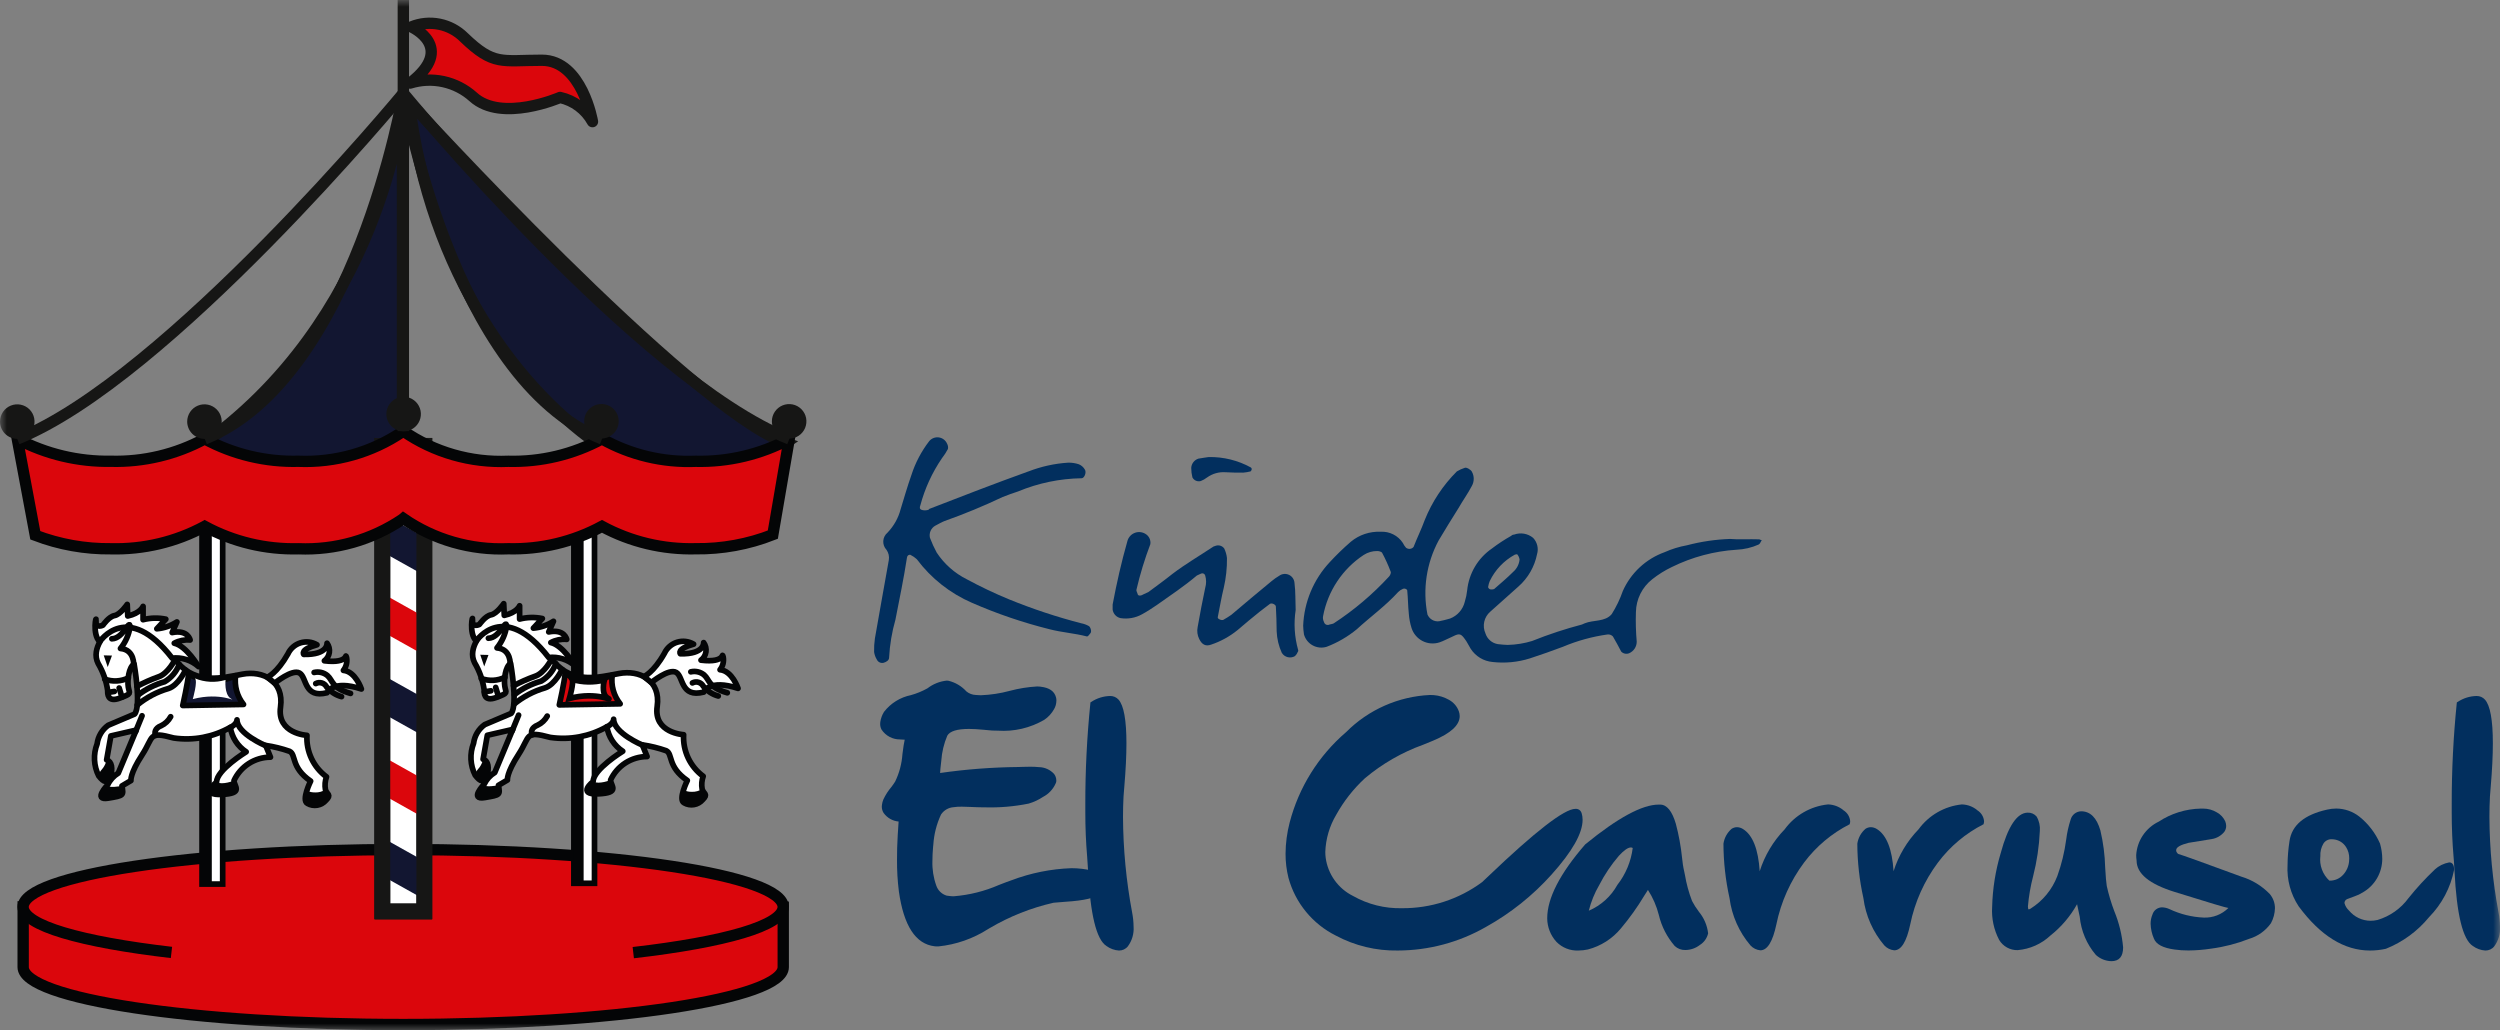 <svg width="182" height="75" viewBox="0 0 182 75" fill="none" xmlns="http://www.w3.org/2000/svg">
<rect x="0" y="0" width="182" height="75" fill="#808080" stroke="none"/>
<mask id="mask0_8_2292" style="mask-type:luminance" maskUnits="userSpaceOnUse" x="0" y="0" width="182" height="75">
<path d="M182 0H0V75H182V0Z" fill="white"/>
</mask>
<g mask="url(#mask0_8_2292)">
<path d="M29.3 7.758C29.3 7.758 27.748 23.362 14.39 32.6C14.39 32.6 27.032 35.721 29.298 32.36L29.3 7.758Z" fill="#121631"/>
<path d="M29.3 7.758C29.3 7.758 27.748 23.362 14.39 32.6C14.39 32.6 27.032 35.721 29.298 32.36L29.3 7.758Z" stroke="#161615" stroke-width="0.825"/>
<path d="M29.776 7.4C29.776 7.4 50.17 29.723 57.207 32.244C57.207 32.244 50.407 36.925 44.087 32.724C37.767 28.523 31.326 20 29.776 7.4Z" fill="#121631"/>
<path d="M29.776 7.4C29.776 7.4 50.17 29.723 57.207 32.244C57.207 32.244 50.407 36.925 44.087 32.724C37.767 28.523 31.326 20 29.776 7.4Z" stroke="#161615" stroke-width="0.825"/>
<path d="M1.686 66.019V70.407C1.686 72.716 14.072 74.585 29.353 74.585C44.634 74.585 57.02 72.716 57.02 70.407V66.046L1.686 66.019Z" fill="#DB060C"/>
<path d="M1.686 66.019V70.407C1.686 72.716 14.072 74.585 29.353 74.585C44.634 74.585 57.02 72.716 57.02 70.407V66.046L1.686 66.019Z" stroke="#040506" stroke-width="0.825"/>
<path d="M12.482 69.338C5.916 68.575 1.682 67.375 1.682 66.026C1.682 63.718 14.069 61.848 29.349 61.848C44.629 61.848 57.016 63.718 57.016 66.026C57.016 67.383 52.735 68.589 46.102 69.352" fill="#DB060C"/>
<path d="M12.482 69.338C5.916 68.575 1.682 67.375 1.682 66.026C1.682 63.718 14.069 61.848 29.349 61.848C44.629 61.848 57.016 63.718 57.016 66.026C57.016 67.383 52.735 68.589 46.102 69.352" stroke="#040506" stroke-width="0.825"/>
<path d="M30.626 32.72H28.101V66.086H30.626V32.72Z" fill="white"/>
<path d="M30.626 32.72H28.101V66.086H30.626V32.72Z" stroke="#161615" stroke-width="1.671"/>
<path d="M30.626 32.72H28.101V66.086H30.626V32.72Z" fill="white"/>
<path d="M30.626 32.72H28.101V66.086H30.626V32.72Z" stroke="#161615" stroke-width="1.671"/>
<path d="M28.1 43.351L30.619 44.76V47.543L28.1 46.133V43.351Z" fill="#DB060C"/>
<path d="M28.1 49.277L30.619 50.686V53.468L28.1 52.059V49.277Z" fill="#121631"/>
<path d="M28.1 55.2L30.619 56.61V59.4L28.1 57.986V55.2Z" fill="#DB060C"/>
<path d="M28.1 61.131L30.619 62.541V65.322L28.1 63.913V61.131Z" fill="#121631"/>
<path d="M28.1 37.541L30.619 38.95V41.732L28.1 40.324V37.541Z" fill="#121631"/>
<path d="M30.626 32.72H28.101V66.086H30.626V32.72Z" stroke="#161615" stroke-width="1.671"/>
<path d="M30.625 32.721H28.1V66.087H30.625V32.721Z" fill="white"/>
<path d="M30.625 32.721H28.1V66.087H30.625V32.721Z" stroke="#161615" stroke-width="0.619"/>
<path d="M30.625 32.721H28.1V66.087H30.625V32.721Z" fill="white"/>
<path d="M30.625 32.721H28.1V66.087H30.625V32.721Z" stroke="#161615" stroke-width="0.619"/>
<path d="M28.1 43.351L30.619 44.76V47.543L28.1 46.133V43.351Z" fill="#DB060C"/>
<path d="M28.1 49.277L30.619 50.686V53.468L28.1 52.059V49.277Z" fill="#121631"/>
<path d="M28.1 55.2L30.619 56.61V59.4L28.1 57.986V55.2Z" fill="#DB060C"/>
<path d="M28.1 61.131L30.619 62.541V65.322L28.1 63.913V61.131Z" fill="#121631"/>
<path d="M28.1 37.541L30.619 38.95V41.732L28.1 40.324V37.541Z" fill="#121631"/>
<path d="M30.625 32.721H28.1V66.087H30.625V32.721Z" stroke="#161615" stroke-width="0.619"/>
<path d="M43.28 36.975H41.778V64.304H43.28V36.975Z" fill="white"/>
<path d="M43.28 36.975H41.778V64.304H43.28V36.975Z" stroke="#040506" stroke-width="0.413"/>
<path d="M42.488 36.975H41.778V64.304H42.488V36.975Z" fill="#040506"/>
<path d="M16.211 36.975H14.709V64.361H16.211V36.975Z" fill="white"/>
<path d="M16.211 36.975H14.709V64.361H16.211V36.975Z" stroke="#040506" stroke-width="0.413"/>
<path d="M15.419 36.975H14.709V64.361H15.419V36.975Z" fill="#040506"/>
<path d="M56.262 38.922C54.474 39.624 52.567 39.973 50.646 39.949C48.268 40.01 45.916 39.448 43.823 38.318C41.73 39.448 39.378 40.01 37 39.949C34.282 40.066 31.6 39.294 29.361 37.749C29.341 37.766 29.323 37.781 29.303 37.797C27.072 39.307 24.415 40.062 21.723 39.95C19.346 40.012 16.994 39.45 14.902 38.32L14.892 38.326C12.801 39.452 10.452 40.012 8.078 39.951C6.197 39.973 4.328 39.64 2.57 38.969L1.257 31.955C3.358 33.062 5.705 33.621 8.079 33.581C10.453 33.642 12.802 33.082 14.893 31.957L14.903 31.951C16.995 33.081 19.347 33.642 21.724 33.581C24.414 33.692 27.07 32.938 29.3 31.43C29.321 31.414 29.339 31.398 29.358 31.382C31.598 32.928 34.281 33.7 37 33.582C39.378 33.644 41.73 33.082 43.823 31.952C45.903 33.116 48.265 33.68 50.646 33.582C53.017 33.639 55.362 33.084 57.455 31.969L56.262 38.922Z" fill="#DB060C"/>
<path d="M56.262 38.922C54.474 39.624 52.567 39.973 50.646 39.949C48.268 40.01 45.916 39.448 43.823 38.318C41.73 39.448 39.378 40.01 37 39.949C34.282 40.066 31.6 39.294 29.361 37.749C29.341 37.766 29.323 37.781 29.303 37.797C27.072 39.307 24.415 40.062 21.723 39.95C19.346 40.012 16.994 39.45 14.902 38.32L14.892 38.326C12.801 39.452 10.452 40.012 8.078 39.951C6.197 39.973 4.328 39.64 2.57 38.969L1.257 31.955C3.358 33.062 5.705 33.621 8.079 33.581C10.453 33.642 12.802 33.082 14.893 31.957L14.903 31.951C16.995 33.081 19.347 33.642 21.724 33.581C24.414 33.692 27.07 32.938 29.3 31.43C29.321 31.414 29.339 31.398 29.358 31.382C31.598 32.928 34.281 33.7 37 33.582C39.378 33.644 41.73 33.082 43.823 31.952C45.903 33.116 48.265 33.68 50.646 33.582C53.017 33.639 55.362 33.084 57.455 31.969L56.262 38.922Z" stroke="#040506" stroke-width="0.825"/>
<path d="M29.364 6.787C29.364 6.787 12.2 27.561 1.257 31.955" stroke="#161615" stroke-width="0.825"/>
<path d="M29.363 6.787C29.363 6.787 46.525 27.561 57.463 31.955" stroke="#161615" stroke-width="0.825"/>
<path d="M29.364 6.787C29.364 6.787 25.85 27.56 14.907 31.954" stroke="#161615" stroke-width="0.825"/>
<path d="M29.364 6.787C29.364 6.787 32.883 27.56 43.826 31.954" stroke="#161615" stroke-width="0.825"/>
<path d="M29.363 31.382V0" stroke="#161615" stroke-width="0.828"/>
<path d="M29.952 1.959C29.952 1.959 33.26 3.433 29.857 6.048C30.642 5.804 31.477 5.767 32.281 5.943C33.084 6.118 33.828 6.499 34.44 7.048C36.519 8.948 40.771 7.095 40.771 7.095C41.267 7.204 41.734 7.417 42.142 7.72C42.549 8.024 42.887 8.411 43.133 8.855C43.133 8.855 42.378 4.386 39.448 4.386C36.518 4.386 35.948 4.813 33.778 2.722C33.286 2.232 32.661 1.898 31.98 1.762C31.299 1.627 30.593 1.696 29.951 1.961" fill="#DB060C"/>
<path d="M29.952 1.959C29.952 1.959 33.26 3.433 29.857 6.048C30.642 5.804 31.477 5.767 32.281 5.943C33.084 6.118 33.828 6.499 34.44 7.048C36.519 8.948 40.771 7.095 40.771 7.095C41.267 7.204 41.734 7.417 42.142 7.72C42.549 8.024 42.887 8.411 43.133 8.855C43.133 8.855 42.378 4.386 39.448 4.386C36.518 4.386 35.948 4.813 33.778 2.722C33.287 2.232 32.661 1.898 31.98 1.762C31.3 1.626 30.594 1.695 29.952 1.959Z" stroke="#161615" stroke-width="0.825" stroke-linecap="round" stroke-linejoin="round"/>
<path d="M3.59442e-06 30.684C0.002 30.436 0.077 30.194 0.216 29.988C0.355 29.783 0.552 29.623 0.781 29.529C1.011 29.435 1.264 29.411 1.507 29.461C1.75 29.51 1.974 29.63 2.149 29.806C2.324 29.983 2.443 30.207 2.49 30.45C2.538 30.694 2.513 30.946 2.418 31.175C2.322 31.405 2.161 31.601 1.955 31.738C1.748 31.876 1.505 31.95 1.257 31.95C0.923 31.948 0.602 31.814 0.367 31.577C0.131 31.34 -0.001 31.019 3.59442e-06 30.684Z" fill="#161615"/>
<path d="M13.627 30.684C13.629 30.435 13.704 30.193 13.843 29.987C13.982 29.782 14.179 29.622 14.408 29.528C14.638 29.434 14.891 29.41 15.134 29.46C15.377 29.509 15.601 29.63 15.776 29.806C15.951 29.982 16.07 30.206 16.117 30.449C16.165 30.693 16.14 30.945 16.044 31.174C15.949 31.404 15.788 31.599 15.582 31.737C15.375 31.875 15.132 31.949 14.884 31.949C14.718 31.948 14.555 31.915 14.402 31.851C14.249 31.787 14.11 31.694 13.993 31.576C13.877 31.459 13.784 31.32 13.721 31.166C13.659 31.013 13.626 30.849 13.627 30.684Z" fill="#161615"/>
<path d="M42.528 30.66C42.529 30.412 42.604 30.169 42.743 29.964C42.882 29.758 43.079 29.598 43.309 29.504C43.539 29.41 43.791 29.386 44.035 29.435C44.278 29.485 44.502 29.605 44.677 29.781C44.852 29.957 44.971 30.181 45.019 30.425C45.066 30.669 45.041 30.921 44.945 31.151C44.85 31.38 44.689 31.576 44.482 31.713C44.275 31.851 44.032 31.924 43.784 31.924C43.45 31.923 43.13 31.789 42.895 31.552C42.659 31.315 42.527 30.994 42.528 30.66Z" fill="#161615"/>
<path d="M56.193 30.667C56.194 30.419 56.269 30.176 56.408 29.971C56.547 29.765 56.744 29.605 56.974 29.511C57.204 29.417 57.456 29.393 57.7 29.442C57.943 29.491 58.166 29.612 58.341 29.788C58.517 29.964 58.636 30.188 58.684 30.431C58.731 30.675 58.706 30.927 58.611 31.157C58.515 31.386 58.354 31.582 58.148 31.72C57.941 31.857 57.698 31.931 57.45 31.931C57.116 31.93 56.796 31.796 56.56 31.559C56.324 31.322 56.192 31.001 56.193 30.667Z" fill="#161615"/>
<path d="M28.127 30.131C28.129 29.883 28.205 29.641 28.345 29.436C28.484 29.231 28.681 29.071 28.911 28.978C29.141 28.885 29.393 28.861 29.637 28.911C29.88 28.961 30.102 29.082 30.277 29.258C30.451 29.434 30.57 29.658 30.618 29.902C30.665 30.145 30.64 30.398 30.544 30.627C30.449 30.855 30.288 31.051 30.081 31.189C29.875 31.326 29.632 31.4 29.384 31.4C29.218 31.399 29.055 31.366 28.902 31.302C28.749 31.238 28.61 31.145 28.494 31.028C28.377 30.91 28.284 30.771 28.221 30.618C28.159 30.464 28.126 30.3 28.127 30.135" fill="#161615"/>
<path d="M22.346 53.533C22.346 53.533 20.152 53.416 20.422 51.479C20.692 49.542 19.114 48.805 17.652 49.079C16.19 49.353 14.304 49.854 12.919 48.226C11.534 46.598 10.033 44.583 7.839 45.978C7.839 45.978 6.569 47.178 7.146 48.303C7.506 48.909 7.741 49.581 7.839 50.28C7.839 50.474 7.8 51.172 8.724 50.822C9.648 50.472 9.417 50.512 9.339 50.008C9.261 49.504 9.378 48.574 9.763 48.342C9.763 48.342 10.301 51.365 9.801 51.984L7.878 52.8C7.658 52.958 7.473 53.161 7.334 53.394C7.195 53.627 7.105 53.886 7.07 54.156C6.926 54.53 6.861 54.93 6.881 55.33C6.901 55.731 7.004 56.123 7.185 56.481C7.57 56.981 7.839 57.062 8.032 56.52C8.225 55.978 8.147 55.434 7.763 55.32L8.071 53.576L9.918 53.15L8.609 56.284C8.275 56.486 8.007 56.783 7.839 57.137C7.839 57.137 6.723 58.3 7.878 58.106C9.033 57.912 8.994 57.912 8.878 57.215L9.532 56.827C9.532 56.827 9.455 56.327 10.34 54.966C11.225 53.605 10.763 53.221 12.649 53.726C14.069 53.933 15.518 53.66 16.766 52.951C16.823 53.312 16.955 53.657 17.154 53.964C17.353 54.272 17.614 54.534 17.92 54.734C17.92 54.734 15.765 56.051 15.765 56.943C15.765 56.943 14.533 57.912 16.15 57.835C17.767 57.758 17.035 57.254 17.035 56.827C17.269 56.319 17.643 55.888 18.113 55.586C18.584 55.283 19.131 55.122 19.69 55.121L19.344 54.268C19.934 54.355 20.514 54.497 21.076 54.694C21.576 54.927 21.153 55.857 22.615 56.864C22.615 56.864 21.922 58.264 22.384 58.492C22.6 58.616 22.853 58.66 23.099 58.618C23.345 58.576 23.568 58.449 23.73 58.26C24.154 57.834 23.807 57.872 23.692 57.485C23.637 57.173 23.663 56.852 23.769 56.554C23.3 56.207 22.925 55.749 22.677 55.221C22.428 54.694 22.315 54.113 22.346 53.531" fill="white"/>
<path d="M22.346 53.533C22.346 53.533 20.152 53.416 20.422 51.479C20.692 49.542 19.114 48.805 17.652 49.079C16.19 49.353 14.304 49.854 12.919 48.226C11.534 46.598 10.033 44.583 7.839 45.978C7.839 45.978 6.569 47.178 7.146 48.303C7.506 48.909 7.741 49.581 7.839 50.28C7.839 50.474 7.8 51.172 8.724 50.822C9.648 50.472 9.417 50.512 9.339 50.008C9.261 49.504 9.378 48.574 9.763 48.342C9.763 48.342 10.301 51.365 9.801 51.984L7.878 52.8C7.658 52.958 7.473 53.161 7.334 53.394C7.195 53.627 7.105 53.886 7.07 54.156C6.926 54.53 6.861 54.93 6.881 55.33C6.901 55.731 7.004 56.123 7.185 56.481C7.57 56.981 7.839 57.062 8.032 56.52C8.225 55.978 8.147 55.434 7.763 55.32L8.071 53.576L9.918 53.15L8.609 56.284C8.275 56.486 8.007 56.783 7.839 57.137C7.839 57.137 6.723 58.3 7.878 58.106C9.033 57.912 8.994 57.912 8.878 57.215L9.532 56.827C9.532 56.827 9.455 56.327 10.34 54.966C11.225 53.605 10.763 53.221 12.649 53.726C14.069 53.933 15.518 53.66 16.766 52.951C16.823 53.312 16.955 53.657 17.154 53.964C17.353 54.272 17.614 54.534 17.92 54.734C17.92 54.734 15.765 56.051 15.765 56.943C15.765 56.943 14.533 57.912 16.15 57.835C17.767 57.758 17.035 57.254 17.035 56.827C17.269 56.319 17.643 55.888 18.113 55.586C18.584 55.283 19.131 55.122 19.69 55.121L19.344 54.268C19.934 54.355 20.514 54.497 21.076 54.694C21.576 54.927 21.153 55.857 22.615 56.864C22.615 56.864 21.922 58.264 22.384 58.492C22.6 58.616 22.853 58.66 23.099 58.618C23.345 58.576 23.568 58.449 23.73 58.26C24.154 57.834 23.807 57.872 23.692 57.485C23.637 57.173 23.663 56.852 23.769 56.554C23.301 56.207 22.925 55.749 22.677 55.222C22.429 54.695 22.315 54.114 22.346 53.533Z" stroke="#040506" stroke-width="0.413" stroke-linecap="round" stroke-linejoin="round"/>
<path d="M20 49.734C20 49.734 21.27 48.687 21.809 48.998C22.348 49.309 22.117 50.858 23.809 50.432C23.809 50.432 24.194 49.462 26.309 50.16C26.309 50.16 25.885 48.881 25 48.804C25.102 48.674 25.176 48.523 25.216 48.363C25.255 48.203 25.261 48.035 25.231 47.873C25.077 47.447 25.501 48.338 23.615 48.106C23.809 47.961 23.938 47.745 23.975 47.506C24.011 47.266 23.951 47.022 23.808 46.827C23.808 46.827 23.885 47.68 22.115 47.641C22.115 47.641 21.807 47.292 23.077 46.941C22.897 46.834 22.697 46.767 22.49 46.742C22.282 46.718 22.072 46.738 21.872 46.8C21.673 46.862 21.489 46.965 21.332 47.103C21.175 47.241 21.049 47.41 20.961 47.6C20.153 49.033 19.461 49.3 19.461 49.3L20 49.734Z" fill="white"/>
<path d="M20 49.734C20 49.734 21.27 48.687 21.809 48.998C22.348 49.309 22.117 50.858 23.809 50.432C23.809 50.432 24.194 49.462 26.309 50.16C26.309 50.16 25.885 48.881 25 48.804C25.102 48.674 25.176 48.523 25.216 48.363C25.255 48.203 25.261 48.035 25.231 47.873C25.077 47.447 25.501 48.338 23.615 48.106C23.809 47.961 23.938 47.745 23.975 47.506C24.011 47.266 23.951 47.022 23.808 46.827C23.808 46.827 23.885 47.68 22.115 47.641C22.115 47.641 21.807 47.292 23.077 46.941C22.897 46.834 22.697 46.767 22.49 46.742C22.282 46.718 22.072 46.738 21.872 46.8C21.673 46.862 21.489 46.965 21.332 47.103C21.175 47.241 21.049 47.41 20.961 47.6C20.153 49.033 19.461 49.3 19.461 49.3L20 49.734Z" stroke="#040506" stroke-width="0.413" stroke-linecap="round" stroke-linejoin="round"/>
<path d="M12.533 47.912C12.879 47.873 13.23 47.909 13.562 48.015C13.893 48.122 14.198 48.298 14.457 48.532C14.457 48.532 13.572 47.02 12.687 46.826C13.04 46.636 13.442 46.555 13.841 46.593C13.841 46.593 13.687 45.818 12.533 46.051L12.879 45.276C12.439 45.559 11.938 45.73 11.417 45.776L12.071 45.076C11.524 44.963 10.957 44.976 10.416 45.115V44.145C10.416 44.145 10.223 44.645 9.3 44.845L9.262 44C9.262 44 8.762 44.737 8.339 44.814C7.916 44.891 7.492 45.514 7.492 45.514C7.492 45.514 6.953 45.786 6.992 45.203C7.031 44.62 6.683 46.173 7.261 46.715C7.261 46.715 9.261 43.692 12.533 47.915" fill="white"/>
<path d="M12.533 47.912C12.879 47.873 13.23 47.909 13.562 48.015C13.893 48.122 14.198 48.298 14.457 48.532C14.457 48.532 13.572 47.02 12.687 46.826C13.04 46.636 13.442 46.555 13.841 46.593C13.841 46.593 13.687 45.818 12.533 46.051L12.879 45.276C12.439 45.559 11.938 45.73 11.417 45.776L12.071 45.076C11.524 44.963 10.957 44.976 10.416 45.115V44.145C10.416 44.145 10.223 44.645 9.3 44.845L9.262 44C9.262 44 8.762 44.737 8.339 44.814C7.916 44.891 7.492 45.514 7.492 45.514C7.492 45.514 6.953 45.786 6.992 45.203C7.031 44.62 6.683 46.173 7.261 46.715C7.261 46.711 9.262 43.688 12.533 47.912Z" stroke="#040506" stroke-width="0.413" stroke-linecap="round" stroke-linejoin="round"/>
<path d="M17.151 49.191C17.101 49.561 17.127 49.937 17.226 50.297C17.325 50.657 17.496 50.992 17.729 51.284L13.304 51.361C13.304 51.361 13.688 49.655 13.727 49.074C14.247 49.365 14.83 49.527 15.425 49.547C16.021 49.568 16.613 49.446 17.152 49.191" fill="#121631"/>
<path d="M17.151 49.191C17.101 49.561 17.127 49.937 17.226 50.297C17.325 50.657 17.496 50.992 17.729 51.284L13.304 51.361C13.304 51.361 13.688 49.655 13.727 49.074C14.247 49.365 14.829 49.527 15.425 49.547C16.02 49.567 16.612 49.445 17.151 49.191Z" stroke="#040506" stroke-width="0.413" stroke-linecap="round" stroke-linejoin="round"/>
<path d="M16.42 49.5C16.42 49.5 16.305 50.547 16.804 50.856C17.303 51.165 16.073 50.356 14.034 50.895C14.034 50.895 14.419 49.578 14.189 49.384C14.897 49.678 15.685 49.718 16.42 49.5Z" fill="white"/>
<path d="M13.507 48.781C13.507 48.781 12.992 49.892 12.26 50.125C11.429 50.365 10.656 50.774 9.99 51.325" stroke="#040506" stroke-width="0.413" stroke-linecap="round" stroke-linejoin="round"/>
<path d="M12.753 48C12.753 48 12.244 49.042 11.529 49.276C10.994 49.468 10.473 49.699 9.971 49.966" stroke="#040506" stroke-width="0.413" stroke-linecap="round" stroke-linejoin="round"/>
<path d="M13.044 48.371C12.846 48.902 12.47 49.348 11.981 49.633C11.274 49.833 10.611 50.167 10.029 50.616" stroke="#040506" stroke-width="0.413" stroke-linecap="round" stroke-linejoin="round"/>
<path d="M9.345 49.353C9.079 49.482 8.79 49.556 8.494 49.572C8.199 49.587 7.904 49.542 7.626 49.441" stroke="#040506" stroke-width="0.413" stroke-linecap="round" stroke-linejoin="round"/>
<path d="M8.675 50.087L8.879 50.747" stroke="#040506" stroke-width="0.413" stroke-linecap="round" stroke-linejoin="round"/>
<path d="M8.326 50.337L7.86 50.411" stroke="#040506" stroke-width="0.413" stroke-linecap="round" stroke-linejoin="round"/>
<path d="M8.151 47.725L7.551 47.71L7.842 48.561L8.151 47.725Z" fill="#040506"/>
<path d="M9.731 48.442C9.731 48.442 9.819 47.3 8.77 47.21C9.139 46.753 9.381 46.206 9.47 45.625C9.426 45.009 8.989 46.491 8.144 46.505" stroke="#040506" stroke-width="0.413" stroke-linecap="round" stroke-linejoin="round"/>
<path d="M12.424 52.177C12.268 52.466 12.022 52.698 11.724 52.837C11.273 53.013 11.229 53.35 11.331 53.537" stroke="#040506" stroke-width="0.413" stroke-linecap="round" stroke-linejoin="round"/>
<path d="M9.874 53.251L10.341 52.108" stroke="#040506" stroke-width="0.413" stroke-linecap="round" stroke-linejoin="round"/>
<path d="M19.336 54.283C19.336 54.283 17.267 53.418 17.253 52.405C17.253 52.405 17.267 52.713 16.758 52.962" stroke="#040506" stroke-width="0.413" stroke-linecap="round" stroke-linejoin="round"/>
<path d="M24.864 50.716C24.433 50.6 24.05 50.349 23.772 50C23.736 49.933 23.687 49.874 23.628 49.825C23.569 49.777 23.501 49.741 23.428 49.72C23.355 49.698 23.278 49.691 23.202 49.698C23.127 49.706 23.053 49.729 22.986 49.765" stroke="#040506" stroke-width="0.413" stroke-linecap="round" stroke-linejoin="round"/>
<path d="M22.869 48.955C23.035 48.916 23.208 48.916 23.375 48.954C23.541 48.992 23.697 49.068 23.83 49.175C24.253 49.542 24.121 50.084 25.519 50.481" stroke="#040506" stroke-width="0.413" stroke-linecap="round" stroke-linejoin="round"/>
<path d="M22.346 57.53C22.218 57.924 22.146 58.37 22.385 58.492C22.601 58.617 22.854 58.662 23.1 58.619C23.346 58.577 23.569 58.45 23.731 58.26C24.155 57.834 23.808 57.872 23.693 57.485C23.472 57.625 23.214 57.697 22.952 57.69C22.479 57.69 22.346 57.53 22.346 57.53Z" fill="#040506"/>
<path d="M15.766 56.942C15.766 56.942 14.534 57.911 16.151 57.834C17.768 57.757 17.036 57.253 17.036 56.826C17.036 56.826 16.206 57.172 15.766 56.942Z" fill="#040506"/>
<path d="M7.839 57.137C7.839 57.137 6.723 58.3 7.878 58.106C9.033 57.912 8.994 57.912 8.878 57.215C8.878 57.215 7.769 57.421 7.839 57.137Z" fill="#040506"/>
<path d="M7.185 56.478C7.551 56.996 7.839 57.059 8.032 56.517C8.225 55.975 8.147 55.431 7.762 55.317C7.717 55.525 7.631 55.722 7.509 55.896C7.333 56.111 7.109 56.376 7.185 56.48" fill="#040506"/>
<path d="M49.768 53.486C49.768 53.486 47.568 53.369 47.843 51.432C48.118 49.495 46.533 48.758 45.069 49.032C43.605 49.306 41.719 49.807 40.332 48.179C38.945 46.551 37.443 44.536 35.248 45.931C35.248 45.931 33.977 47.131 34.554 48.256C34.914 48.862 35.15 49.534 35.248 50.233C35.248 50.427 35.209 51.125 36.134 50.775C37.059 50.425 36.827 50.465 36.75 49.961C36.673 49.457 36.789 48.527 37.174 48.295C37.174 48.295 37.713 51.318 37.212 51.937L35.287 52.752C35.067 52.91 34.881 53.113 34.742 53.346C34.603 53.579 34.513 53.838 34.478 54.108C34.333 54.482 34.269 54.882 34.288 55.282C34.308 55.683 34.412 56.075 34.593 56.433C34.978 56.933 35.248 57.014 35.44 56.472C35.632 55.93 35.556 55.386 35.17 55.272L35.479 53.528L37.328 53.102L36.018 56.241C35.683 56.444 35.416 56.74 35.248 57.094C35.248 57.094 34.131 58.257 35.287 58.063C36.443 57.869 36.404 57.869 36.287 57.172L36.942 56.784C36.942 56.784 36.865 56.284 37.751 54.923C38.637 53.562 38.175 53.178 40.061 53.683C41.483 53.891 42.933 53.618 44.182 52.908C44.239 53.269 44.371 53.615 44.57 53.922C44.769 54.229 45.03 54.491 45.337 54.691C45.337 54.691 43.18 56.008 43.18 56.9C43.18 56.9 41.947 57.869 43.566 57.792C45.185 57.715 44.451 57.211 44.451 56.784C44.685 56.276 45.06 55.845 45.531 55.542C46.002 55.24 46.549 55.079 47.109 55.078L46.763 54.225C47.353 54.312 47.933 54.455 48.496 54.651C48.996 54.884 48.573 55.814 50.037 56.821C50.037 56.821 49.343 58.221 49.806 58.449C50.023 58.573 50.276 58.618 50.522 58.575C50.768 58.533 50.991 58.406 51.154 58.217C51.578 57.791 51.231 57.829 51.115 57.441C51.06 57.129 51.086 56.809 51.192 56.511C50.723 56.164 50.347 55.707 50.098 55.179C49.849 54.651 49.736 54.07 49.767 53.488" fill="white"/>
<path d="M49.768 53.486C49.768 53.486 47.568 53.369 47.843 51.432C48.118 49.495 46.533 48.758 45.069 49.032C43.605 49.306 41.719 49.807 40.332 48.179C38.945 46.551 37.443 44.536 35.248 45.931C35.248 45.931 33.977 47.131 34.554 48.256C34.914 48.862 35.15 49.534 35.248 50.233C35.248 50.427 35.209 51.125 36.134 50.775C37.059 50.425 36.827 50.465 36.75 49.961C36.673 49.457 36.789 48.527 37.174 48.295C37.174 48.295 37.713 51.318 37.212 51.937L35.287 52.752C35.067 52.91 34.881 53.113 34.742 53.346C34.603 53.579 34.513 53.838 34.478 54.108C34.333 54.482 34.269 54.882 34.288 55.282C34.308 55.683 34.412 56.075 34.593 56.433C34.978 56.933 35.248 57.014 35.44 56.472C35.632 55.93 35.556 55.386 35.17 55.272L35.479 53.528L37.328 53.102L36.018 56.241C35.683 56.444 35.416 56.74 35.248 57.094C35.248 57.094 34.131 58.257 35.287 58.063C36.443 57.869 36.404 57.869 36.287 57.172L36.942 56.784C36.942 56.784 36.865 56.284 37.751 54.923C38.637 53.562 38.175 53.178 40.061 53.683C41.483 53.891 42.933 53.618 44.182 52.908C44.239 53.269 44.371 53.615 44.57 53.922C44.769 54.229 45.03 54.491 45.337 54.691C45.337 54.691 43.18 56.008 43.18 56.9C43.18 56.9 41.947 57.869 43.566 57.792C45.185 57.715 44.451 57.211 44.451 56.784C44.685 56.276 45.06 55.845 45.531 55.542C46.002 55.24 46.549 55.079 47.109 55.078L46.763 54.225C47.353 54.312 47.933 54.455 48.496 54.651C48.996 54.884 48.573 55.814 50.037 56.821C50.037 56.821 49.343 58.221 49.806 58.449C50.023 58.573 50.276 58.618 50.522 58.575C50.768 58.533 50.991 58.406 51.154 58.217C51.578 57.791 51.231 57.829 51.115 57.441C51.06 57.129 51.086 56.809 51.192 56.511C50.723 56.164 50.347 55.706 50.098 55.178C49.85 54.65 49.736 54.068 49.768 53.486Z" stroke="#040506" stroke-width="0.413" stroke-linecap="round" stroke-linejoin="round"/>
<path d="M47.419 49.688C47.419 49.688 48.69 48.641 49.229 48.952C49.768 49.263 49.538 50.812 51.229 50.386C51.229 50.386 51.614 49.416 53.729 50.114C53.729 50.114 53.305 48.835 52.419 48.758C52.521 48.628 52.595 48.478 52.635 48.318C52.675 48.157 52.68 47.99 52.65 47.827C52.496 47.401 52.92 48.292 51.032 48.06C51.227 47.916 51.356 47.7 51.392 47.46C51.428 47.221 51.368 46.977 51.225 46.781C51.225 46.781 51.302 47.634 49.531 47.595C49.531 47.595 49.222 47.246 50.494 46.895C50.314 46.789 50.114 46.722 49.906 46.698C49.699 46.674 49.488 46.694 49.289 46.756C49.089 46.818 48.905 46.921 48.748 47.059C48.59 47.196 48.463 47.365 48.375 47.554C47.566 48.987 46.875 49.254 46.875 49.254L47.419 49.688Z" fill="white"/>
<path d="M47.419 49.688C47.419 49.688 48.69 48.641 49.229 48.952C49.768 49.263 49.538 50.812 51.229 50.386C51.229 50.386 51.614 49.416 53.729 50.114C53.729 50.114 53.305 48.835 52.419 48.758C52.521 48.628 52.595 48.478 52.635 48.318C52.675 48.157 52.68 47.99 52.65 47.827C52.496 47.401 52.92 48.292 51.032 48.06C51.227 47.916 51.356 47.7 51.392 47.46C51.428 47.221 51.368 46.977 51.225 46.781C51.225 46.781 51.302 47.634 49.531 47.595C49.531 47.595 49.222 47.246 50.494 46.895C50.314 46.789 50.114 46.722 49.906 46.698C49.699 46.674 49.488 46.694 49.289 46.756C49.089 46.818 48.905 46.921 48.748 47.059C48.59 47.196 48.463 47.365 48.375 47.554C47.566 48.987 46.875 49.254 46.875 49.254L47.419 49.688Z" stroke="#040506" stroke-width="0.413" stroke-linecap="round" stroke-linejoin="round"/>
<path d="M39.947 47.866C40.294 47.828 40.644 47.863 40.976 47.97C41.308 48.077 41.613 48.253 41.872 48.486C41.872 48.486 40.987 46.974 40.101 46.78C40.455 46.59 40.857 46.509 41.256 46.547C41.256 46.547 41.102 45.772 39.947 46.005L40.293 45.23C39.853 45.513 39.351 45.684 38.83 45.73L39.484 45.03C38.936 44.917 38.37 44.93 37.828 45.069V44.099C37.828 44.099 37.635 44.599 36.711 44.799L36.672 43.946C36.672 43.946 36.172 44.683 35.748 44.76C35.324 44.837 34.901 45.46 34.901 45.46C34.901 45.46 34.362 45.732 34.401 45.149C34.44 44.566 34.093 46.119 34.671 46.661C34.671 46.661 36.671 43.638 39.948 47.861" fill="white"/>
<path d="M39.947 47.866C40.294 47.828 40.644 47.863 40.976 47.97C41.308 48.077 41.613 48.253 41.872 48.486C41.872 48.486 40.987 46.974 40.101 46.78C40.455 46.59 40.857 46.509 41.256 46.547C41.256 46.547 41.102 45.772 39.947 46.005L40.293 45.23C39.853 45.513 39.351 45.684 38.83 45.73L39.484 45.03C38.936 44.917 38.37 44.93 37.828 45.069V44.099C37.828 44.099 37.635 44.599 36.711 44.799L36.672 43.946C36.672 43.946 36.172 44.683 35.748 44.76C35.324 44.837 34.901 45.46 34.901 45.46C34.901 45.46 34.362 45.732 34.401 45.149C34.44 44.566 34.093 46.119 34.671 46.661C34.67 46.665 36.673 43.642 39.947 47.866Z" stroke="#040506" stroke-width="0.413" stroke-linecap="round" stroke-linejoin="round"/>
<path d="M44.569 49.146C44.519 49.516 44.544 49.892 44.644 50.252C44.743 50.612 44.914 50.947 45.147 51.239L40.718 51.316C40.718 51.316 41.103 49.61 41.142 49.029C41.663 49.32 42.246 49.482 42.842 49.502C43.438 49.523 44.029 49.401 44.569 49.146Z" fill="#DB060C"/>
<path d="M44.569 49.146C44.519 49.516 44.544 49.892 44.644 50.252C44.743 50.612 44.914 50.947 45.147 51.239L40.718 51.316C40.718 51.316 41.103 49.61 41.142 49.029C41.663 49.32 42.245 49.482 42.841 49.502C43.437 49.523 44.03 49.401 44.569 49.146Z" stroke="#040506" stroke-width="0.413" stroke-linecap="round" stroke-linejoin="round"/>
<path d="M44 49.5C44 49.5 43.724 50.5 44.224 50.808C44.724 51.116 43.493 50.308 41.451 50.847C41.451 50.847 41.79 49.682 41.651 49.461C42.416 49.685 43.228 49.699 44 49.5Z" fill="white"/>
<path d="M44 49.5C44 49.5 43.724 50.5 44.224 50.808C44.724 51.116 43.493 50.308 41.451 50.847C41.451 50.847 41.79 49.682 41.651 49.461C42.416 49.685 43.228 49.699 44 49.5Z" stroke="#040506" stroke-width="0.413"/>
<path d="M40.922 48.735C40.922 48.735 40.406 49.846 39.675 50.079C38.843 50.319 38.069 50.727 37.402 51.279" stroke="#040506" stroke-width="0.413" stroke-linecap="round" stroke-linejoin="round"/>
<path d="M40.168 47.958C40.168 47.958 39.658 49 38.944 49.234C38.408 49.426 37.887 49.657 37.384 49.924" stroke="#040506" stroke-width="0.413" stroke-linecap="round" stroke-linejoin="round"/>
<path d="M40.459 48.325C40.262 48.855 39.888 49.301 39.4 49.587C38.692 49.787 38.029 50.121 37.446 50.57" stroke="#040506" stroke-width="0.413" stroke-linecap="round" stroke-linejoin="round"/>
<path d="M36.756 49.308C36.49 49.436 36.2 49.51 35.905 49.526C35.61 49.541 35.314 49.496 35.036 49.396" stroke="#040506" stroke-width="0.413" stroke-linecap="round" stroke-linejoin="round"/>
<path d="M36.086 50.042L36.29 50.702" stroke="#040506" stroke-width="0.413" stroke-linecap="round" stroke-linejoin="round"/>
<path d="M35.736 50.291L35.269 50.365" stroke="#040506" stroke-width="0.413" stroke-linecap="round" stroke-linejoin="round"/>
<path d="M35.561 47.68L34.961 47.665L35.252 48.516L35.561 47.68Z" fill="#040506"/>
<path d="M37.143 48.4C37.143 48.4 37.23 47.256 36.181 47.168C36.55 46.711 36.791 46.164 36.881 45.583C36.837 44.967 36.4 46.449 35.555 46.463" stroke="#040506" stroke-width="0.413" stroke-linecap="round" stroke-linejoin="round"/>
<path d="M39.838 52.131C39.682 52.42 39.436 52.652 39.138 52.791C38.685 52.967 38.638 53.304 38.744 53.491" stroke="#040506" stroke-width="0.413" stroke-linecap="round" stroke-linejoin="round"/>
<path d="M37.286 53.205L37.754 52.062" stroke="#040506" stroke-width="0.413" stroke-linecap="round" stroke-linejoin="round"/>
<path d="M46.757 54.237C46.757 54.237 44.687 53.372 44.672 52.359C44.672 52.359 44.687 52.667 44.172 52.916" stroke="#040506" stroke-width="0.413" stroke-linecap="round" stroke-linejoin="round"/>
<path d="M52.29 50.67C51.858 50.554 51.474 50.302 51.196 49.951C51.123 49.816 50.998 49.715 50.851 49.671C50.703 49.627 50.544 49.643 50.409 49.716" stroke="#040506" stroke-width="0.413" stroke-linecap="round" stroke-linejoin="round"/>
<path d="M50.293 48.91C50.459 48.871 50.632 48.871 50.799 48.909C50.965 48.947 51.121 49.023 51.254 49.13C51.677 49.497 51.546 50.039 52.947 50.436" stroke="#040506" stroke-width="0.413" stroke-linecap="round" stroke-linejoin="round"/>
<path d="M49.768 57.485C49.64 57.879 49.568 58.325 49.807 58.447C50.023 58.572 50.277 58.617 50.523 58.575C50.769 58.532 50.993 58.405 51.155 58.215C51.579 57.789 51.232 57.827 51.116 57.44C50.895 57.58 50.637 57.652 50.375 57.645C49.9 57.645 49.768 57.485 49.768 57.485Z" fill="#040506"/>
<path d="M43.182 56.9C43.182 56.9 41.949 57.869 43.567 57.792C45.185 57.715 44.453 57.211 44.453 56.784C44.453 56.784 43.622 57.13 43.182 56.9Z" fill="#040506"/>
<path d="M35.248 57.091C35.248 57.091 34.131 58.254 35.287 58.06C36.443 57.866 36.404 57.866 36.287 57.169C36.287 57.169 35.179 57.375 35.248 57.091Z" fill="#040506"/>
<path d="M34.593 56.432C34.959 56.95 35.249 57.014 35.44 56.471C35.631 55.929 35.555 55.386 35.17 55.272C35.125 55.48 35.039 55.676 34.917 55.85C34.74 56.066 34.517 56.331 34.592 56.434" fill="#040506"/>
<path d="M74.867 34.322C75.792 33.962 76.767 33.746 77.758 33.682C78.023 33.676 78.287 33.715 78.539 33.799C78.722 33.874 78.874 34.007 78.973 34.177C79.118 34.377 78.944 34.817 78.742 34.817C77.153 34.841 75.584 35.167 74.117 35.777C73.741 35.893 73.365 36.039 72.989 36.184C71.613 36.837 70.204 37.42 68.769 37.929C68.538 38.016 68.306 38.162 68.075 38.278C67.927 38.364 67.811 38.496 67.744 38.653C67.677 38.81 67.661 38.985 67.7 39.151C67.839 39.521 68.003 39.88 68.191 40.227C68.74 41.059 69.499 41.731 70.391 42.176C71.386 42.714 72.409 43.2 73.455 43.631C75.168 44.33 76.926 44.913 78.717 45.376C78.91 45.412 79.095 45.48 79.266 45.576C79.382 45.634 79.498 45.983 79.382 46.099C79.324 46.187 79.182 46.361 79.122 46.332C78.222 46.099 77.3 46.041 76.404 45.808C74.475 45.326 72.589 44.684 70.767 43.888C69.174 43.2 67.788 42.107 66.748 40.717C66.611 40.588 66.455 40.48 66.286 40.397C66.257 40.368 66.17 40.397 66.112 40.426C66.087 40.448 66.066 40.475 66.052 40.505C66.037 40.535 66.028 40.568 66.026 40.601C65.795 42.114 65.476 43.627 65.188 45.11C64.931 46.011 64.776 46.938 64.726 47.873C64.726 48.073 64.526 48.193 64.326 48.251C64.23 48.275 64.128 48.265 64.039 48.223C63.949 48.18 63.877 48.108 63.835 48.018C63.731 47.85 63.663 47.662 63.635 47.466C63.626 47.136 63.645 46.805 63.693 46.477C64.04 44.557 64.358 42.666 64.705 40.777C64.728 40.646 64.725 40.511 64.695 40.381C64.665 40.251 64.609 40.128 64.531 40.02C64.451 39.934 64.389 39.833 64.35 39.722C64.311 39.611 64.295 39.494 64.303 39.377C64.311 39.259 64.343 39.145 64.397 39.041C64.451 38.937 64.526 38.844 64.617 38.77C65.077 38.289 65.406 37.698 65.571 37.053C65.831 36.21 66.062 35.395 66.351 34.581C66.638 33.688 67.078 32.852 67.651 32.109C67.736 32.008 67.846 31.931 67.97 31.885C68.093 31.839 68.227 31.825 68.357 31.845C68.488 31.865 68.611 31.918 68.715 32C68.819 32.081 68.9 32.187 68.951 32.309C69.015 32.424 69.035 32.558 69.009 32.687C68.885 32.923 68.739 33.147 68.575 33.357C67.859 34.405 67.326 35.568 67 36.794C66.942 36.94 66.942 37.056 67.087 37.114C67.208 37.154 67.337 37.164 67.463 37.143C67.524 37.137 67.584 37.117 67.636 37.085V37.055C70.036 36.124 72.436 35.194 74.864 34.321" fill="#022F5E"/>
<path d="M94.5 47.3C94.511 47.329 94.514 47.36 94.509 47.391C94.504 47.422 94.49 47.45 94.471 47.474C94.428 47.586 94.36 47.686 94.271 47.766C94.113 47.858 93.925 47.886 93.747 47.842C93.569 47.799 93.415 47.688 93.317 47.532C93.091 47.038 92.963 46.505 92.941 45.962C92.941 45.35 92.912 44.739 92.883 44.161C92.883 44.016 92.594 43.87 92.45 43.962C92.218 44.136 91.987 44.31 91.727 44.514C91.178 44.95 90.627 45.413 90.079 45.882C89.511 46.342 88.865 46.696 88.172 46.928C87.772 47.075 87.506 46.928 87.304 46.522C87.168 46.252 87.127 45.944 87.189 45.648C87.363 44.688 87.536 43.728 87.739 42.797C87.825 42.504 87.825 42.191 87.739 41.898C87.731 41.868 87.717 41.84 87.698 41.816C87.678 41.793 87.654 41.773 87.627 41.76C87.599 41.746 87.569 41.738 87.539 41.737C87.508 41.736 87.477 41.741 87.449 41.752C87.341 41.795 87.234 41.844 87.131 41.898C86.205 42.684 85.194 43.352 84.211 44.05C83.865 44.283 83.517 44.516 83.141 44.719C82.665 44.985 82.113 45.084 81.574 44.999C81.428 44.967 81.294 44.892 81.192 44.782C81.09 44.673 81.023 44.535 81 44.386V44.008C81.29 42.467 81.636 40.925 82.07 39.408C82.102 39.275 82.165 39.151 82.254 39.046C82.342 38.941 82.454 38.858 82.581 38.805C82.707 38.751 82.844 38.727 82.981 38.736C83.118 38.745 83.252 38.786 83.37 38.855C83.502 38.929 83.609 39.04 83.676 39.175C83.743 39.311 83.767 39.463 83.746 39.612C83.335 40.694 82.997 41.802 82.734 42.928C82.705 43.017 82.792 43.129 82.821 43.248C82.85 43.395 83.052 43.395 83.283 43.248C83.386 43.195 83.493 43.146 83.601 43.103C84.179 42.667 84.758 42.26 85.335 41.794C86.289 41.066 87.335 40.456 88.342 39.788C88.4 39.758 88.458 39.758 88.516 39.728C88.625 39.694 88.743 39.695 88.852 39.731C88.961 39.767 89.056 39.836 89.123 39.928C89.229 40.149 89.297 40.386 89.323 40.629C89.332 41.353 89.254 42.076 89.092 42.782C88.918 43.481 88.803 44.206 88.658 44.904C88.649 44.932 88.65 44.962 88.66 44.988C88.671 45.015 88.691 45.037 88.716 45.05C88.807 45.119 88.921 45.15 89.034 45.138C89.243 45.022 89.445 44.896 89.64 44.76C90.594 43.944 91.577 43.13 92.56 42.316C92.741 42.164 92.934 42.028 93.138 41.908C93.24 41.837 93.358 41.794 93.481 41.784C93.605 41.774 93.729 41.797 93.841 41.85C93.953 41.903 94.048 41.985 94.118 42.087C94.188 42.19 94.229 42.309 94.238 42.432C94.324 43.072 94.296 43.77 94.324 44.41C94.177 45.375 94.237 46.36 94.5 47.3ZM91.056 34.029C91.085 34.047 91.107 34.074 91.118 34.106C91.128 34.138 91.127 34.173 91.114 34.205C91.114 34.233 91.056 34.321 91.028 34.321C90.857 34.364 90.683 34.393 90.508 34.408C90.074 34.408 89.67 34.408 89.236 34.38C88.753 34.342 88.271 34.475 87.877 34.758C87.737 34.867 87.581 34.955 87.415 35.02C87.299 35.052 87.175 35.044 87.065 34.996C86.954 34.949 86.864 34.864 86.808 34.758C86.751 34.529 86.722 34.294 86.722 34.057C86.731 33.907 86.786 33.762 86.879 33.643C86.972 33.524 87.098 33.435 87.242 33.389C87.532 33.331 87.849 33.301 87.994 33.273C89.064 33.253 90.12 33.514 91.058 34.029" fill="#022F5E"/>
<path d="M111.553 46.657C112.732 46.185 113.939 45.787 115.167 45.464C115.231 45.43 115.298 45.401 115.367 45.377C116.003 45.115 116.841 45.289 117.333 44.708C117.666 44.178 117.938 43.612 118.143 43.021C118.433 42.37 118.851 41.785 119.373 41.3C119.895 40.815 120.51 40.441 121.18 40.2C121.697 39.968 122.24 39.8 122.798 39.7C123.828 39.428 124.885 39.272 125.949 39.235C126.643 39.294 127.336 39.235 128.059 39.264C128.117 39.264 128.174 39.323 128.259 39.323C128.172 39.439 128.143 39.585 128.028 39.643C127.517 39.871 126.968 39.999 126.409 40.021C124.781 40.127 123.19 40.552 121.726 41.272C121.212 41.516 120.726 41.818 120.28 42.172C119.918 42.457 119.623 42.819 119.418 43.231C119.213 43.644 119.103 44.097 119.095 44.558C119.071 45.276 119.091 45.995 119.153 46.711C119.154 46.89 119.102 47.065 119.005 47.215C118.907 47.365 118.768 47.483 118.604 47.555C118.507 47.595 118.4 47.605 118.297 47.584C118.194 47.564 118.1 47.513 118.026 47.438C117.826 47.06 117.626 46.682 117.419 46.333C117.371 46.283 117.312 46.244 117.247 46.218C117.182 46.193 117.113 46.182 117.043 46.187C115.92 46.344 114.821 46.646 113.776 47.087C112.996 47.378 112.186 47.669 111.376 47.931C110.498 48.208 109.572 48.297 108.658 48.193C108.338 48.164 108.028 48.063 107.752 47.897C107.477 47.73 107.243 47.503 107.068 47.233C106.953 47.058 106.868 46.855 106.75 46.681C106.374 46.128 106.287 46.07 105.767 46.332C105.42 46.478 105.131 46.652 104.784 46.768C104.583 46.832 104.37 46.856 104.159 46.838C103.949 46.82 103.743 46.761 103.556 46.664C103.368 46.566 103.201 46.433 103.065 46.271C102.928 46.11 102.825 45.923 102.761 45.721C102.653 45.381 102.586 45.03 102.561 44.674C102.503 44.122 102.503 43.54 102.446 42.987C102.446 42.928 102.388 42.899 102.33 42.87C102.299 42.856 102.265 42.849 102.23 42.849C102.196 42.849 102.162 42.856 102.13 42.87C102 42.923 101.882 43.003 101.783 43.103C100.858 44.121 99.76 44.903 98.776 45.809C98.117 46.351 97.374 46.783 96.576 47.088C96.409 47.139 96.233 47.156 96.059 47.138C95.885 47.12 95.717 47.068 95.563 46.984C95.41 46.901 95.275 46.787 95.166 46.65C95.057 46.513 94.977 46.356 94.929 46.188C94.896 45.976 94.877 45.763 94.871 45.549C94.941 43.825 95.628 42.183 96.808 40.923C97.29 40.4 97.802 39.904 98.34 39.439C98.947 38.935 99.721 38.676 100.509 38.712C100.827 38.693 101.143 38.759 101.427 38.902C101.712 39.045 101.953 39.26 102.127 39.526C102.187 39.653 102.265 39.77 102.358 39.875C102.44 39.938 102.542 39.967 102.645 39.956C102.747 39.946 102.842 39.896 102.908 39.817C103.168 39.148 103.486 38.508 103.717 37.868C104.249 36.538 105.045 35.331 106.059 34.319C106.241 34.209 106.435 34.121 106.637 34.057C106.753 33.999 107.099 34.203 107.157 34.348C107.243 34.504 107.287 34.679 107.287 34.857C107.287 35.035 107.243 35.21 107.157 35.366C106.868 35.919 106.492 36.442 106.175 36.996C105.684 37.781 105.192 38.567 104.729 39.353C103.846 41 103.56 42.901 103.919 44.735C103.987 44.897 104.105 45.032 104.256 45.122C104.407 45.211 104.583 45.248 104.757 45.229C105.03 45.176 105.301 45.109 105.567 45.029C105.831 44.927 106.067 44.763 106.253 44.55C106.439 44.337 106.571 44.082 106.637 43.807C106.723 43.532 106.781 43.25 106.811 42.964C106.873 42.36 107.066 41.777 107.375 41.254C107.684 40.732 108.103 40.283 108.603 39.938C109.053 39.595 109.526 39.284 110.02 39.007C110.045 38.979 110.076 38.957 110.111 38.942C110.145 38.927 110.182 38.919 110.22 38.92C110.452 38.835 110.701 38.812 110.945 38.852C111.188 38.893 111.416 38.997 111.607 39.153C111.757 39.308 111.862 39.5 111.913 39.71C111.964 39.919 111.959 40.138 111.897 40.345C111.715 41.258 111.237 42.087 110.538 42.702C109.844 43.313 109.18 43.924 108.486 44.535C108.267 44.725 108.115 44.98 108.053 45.263C107.99 45.546 108.021 45.842 108.139 46.106C108.201 46.308 108.319 46.488 108.478 46.627C108.636 46.766 108.831 46.857 109.039 46.892C109.299 46.921 109.589 46.95 109.762 46.95C110.37 46.936 110.973 46.838 111.554 46.659M97.1 45.377C98.575 44.414 99.924 43.272 101.118 41.977C101.205 41.89 101.292 41.686 101.234 41.599C101.061 41.14 100.859 40.693 100.627 40.261C100.598 40.174 100.396 40.115 100.28 40.115C99.921 40.108 99.569 40.21 99.269 40.406C98.504 40.912 97.849 41.567 97.343 42.332C96.836 43.097 96.488 43.955 96.32 44.857C96.294 44.995 96.315 45.138 96.378 45.264C96.391 45.336 96.432 45.4 96.491 45.444C96.55 45.487 96.623 45.506 96.696 45.497C96.84 45.439 96.985 45.439 97.096 45.381M108.775 42.881C109.237 42.474 109.729 42.066 110.162 41.63C110.426 41.4 110.591 41.078 110.625 40.73C110.604 40.59 110.544 40.459 110.451 40.352C110.392 40.351 110.333 40.361 110.277 40.381C109.484 40.815 108.847 41.486 108.455 42.301C108.4 42.431 108.361 42.568 108.34 42.708C108.311 42.737 108.369 42.825 108.398 42.854C108.421 42.876 108.448 42.893 108.478 42.903C108.509 42.913 108.541 42.916 108.572 42.912C108.64 42.916 108.708 42.906 108.772 42.883" fill="#022F5E"/>
<path d="M80.11 64.1C80.165 64.242 80.194 64.393 80.196 64.545C80.196 64.581 80.193 64.617 80.187 64.652C80.175 64.799 80.118 64.939 80.023 65.052C79.792 65.362 78.958 65.562 77.523 65.652C77.093 65.684 76.817 65.707 76.695 65.72C75.058 66.093 73.489 66.717 72.043 67.571L71.928 67.639C70.839 68.335 69.603 68.767 68.317 68.899H68.172L68.038 68.889C66.657 68.728 65.791 67.397 65.438 64.896C65.342 64.131 65.297 63.36 65.303 62.589C65.303 62.312 65.303 62.023 65.313 61.726C65.333 61.131 65.368 60.492 65.419 59.808C65.204 59.788 64.995 59.723 64.807 59.616C64.62 59.509 64.457 59.363 64.33 59.188C64.241 59.049 64.194 58.888 64.195 58.723C64.195 58.681 64.198 58.639 64.205 58.597C64.222 58.459 64.257 58.325 64.311 58.197C64.463 57.873 64.658 57.57 64.889 57.297C64.989 57.169 65.082 57.035 65.168 56.897C65.472 56.27 65.651 55.591 65.698 54.897C65.755 54.43 65.81 54.081 65.862 53.85C65.749 53.85 65.637 53.844 65.525 53.831C65.258 53.833 64.995 53.769 64.759 53.644C64.524 53.519 64.323 53.336 64.176 53.114C64.11 52.988 64.075 52.849 64.076 52.707C64.076 52.658 64.079 52.61 64.086 52.562C64.124 52.3 64.216 52.049 64.355 51.825C64.842 51.195 65.54 50.762 66.32 50.604C66.738 50.487 67.141 50.322 67.52 50.11C67.927 49.795 68.414 49.6 68.926 49.548C68.965 49.548 69.003 49.552 69.041 49.558C69.546 49.677 70.003 49.948 70.351 50.333C70.547 50.494 70.791 50.587 71.045 50.595C71.163 50.608 71.282 50.614 71.401 50.614C72.114 50.588 72.821 50.48 73.51 50.294C74.162 50.12 74.83 50.012 75.504 49.974C75.571 49.974 75.638 49.977 75.704 49.984L75.771 49.994C76.394 50.065 76.763 50.324 76.878 50.769C76.897 50.842 76.907 50.917 76.907 50.993C76.907 51.038 76.903 51.083 76.897 51.128C76.882 51.298 76.829 51.464 76.743 51.612C76.572 51.927 76.327 52.197 76.03 52.398C75.005 52.998 73.824 53.274 72.64 53.192C72.505 53.192 72.367 53.192 72.226 53.183C72.109 53.176 71.892 53.157 71.571 53.124C71.186 53.086 70.842 53.066 70.54 53.066C69.673 53.066 69.147 53.23 68.961 53.56C68.717 54.136 68.57 54.749 68.527 55.373C68.502 55.56 68.479 55.764 68.46 55.983C68.459 56.08 68.453 56.177 68.441 56.274C70.333 56.002 72.241 55.857 74.152 55.838C74.196 55.838 74.299 55.838 74.46 55.828C74.653 55.821 74.829 55.818 74.989 55.818C75.205 55.816 75.42 55.825 75.635 55.847C75.842 55.85 76.047 55.895 76.236 55.98C76.425 56.065 76.595 56.188 76.735 56.341C76.839 56.474 76.896 56.637 76.899 56.806V56.874C76.893 56.939 76.873 57.001 76.841 57.058C76.655 57.466 76.339 57.801 75.941 58.009C75.615 58.227 75.258 58.394 74.881 58.503C73.826 58.716 72.75 58.807 71.674 58.774H71.53L71.124 58.764C71.024 58.764 70.858 58.758 70.634 58.745C70.41 58.732 70.198 58.726 70.018 58.726C69.815 58.722 69.613 58.735 69.412 58.764C69.231 58.778 69.055 58.834 68.898 58.926C68.741 59.018 68.608 59.145 68.507 59.297C68.186 59.983 67.996 60.722 67.947 61.478L67.928 61.662C67.896 62.024 67.88 62.363 67.88 62.68C67.859 63.287 67.954 63.892 68.159 64.464C68.216 64.638 68.314 64.795 68.445 64.923C68.576 65.051 68.735 65.146 68.91 65.2C68.98 65.213 69.051 65.223 69.122 65.229C69.224 65.243 69.327 65.249 69.43 65.249C70.566 65.159 71.679 64.88 72.724 64.425C73.135 64.264 73.437 64.15 73.63 64.086C75.029 63.555 76.506 63.257 78.002 63.204C78.266 63.203 78.53 63.22 78.792 63.253C78.999 63.277 79.205 63.312 79.408 63.359C79.578 63.41 79.732 63.504 79.854 63.634C79.976 63.763 80.062 63.923 80.102 64.096" fill="#022F5E"/>
<path d="M82.526 67.464C82.56 67.973 82.413 68.478 82.112 68.889C82.034 68.988 81.934 69.067 81.821 69.121C81.707 69.174 81.583 69.201 81.457 69.199C81.13 69.177 80.816 69.063 80.551 68.869C79.818 68.403 79.372 66.577 79.213 63.393C79.186 62.883 79.164 62.547 79.146 62.385C79.055 61.319 79.01 60.233 79.011 59.128V58.537C79.008 56.09 79.131 53.645 79.377 51.21L79.386 51.133L79.453 51.094C79.859 50.825 80.333 50.678 80.82 50.668C80.934 50.666 81.047 50.688 81.152 50.733C81.257 50.778 81.351 50.845 81.427 50.93C81.812 51.357 82.005 52.42 82.005 54.119C82.005 54.998 81.954 56.044 81.851 57.259C81.818 57.653 81.799 57.896 81.793 57.986C81.768 58.477 81.755 58.972 81.755 59.469C81.766 61.804 81.988 64.133 82.419 66.428C82.486 66.77 82.521 67.117 82.525 67.465" fill="#022F5E"/>
<path d="M115.146 59.207C115.191 59.361 115.214 59.52 115.213 59.681C115.213 60.663 114.458 61.994 112.949 63.674C111.579 65.2 109.965 66.487 108.173 67.483C106.22 68.602 104.01 69.193 101.759 69.198C100.189 69.226 98.637 68.853 97.252 68.112C96.413 67.694 95.672 67.103 95.077 66.378C94.482 65.654 94.047 64.812 93.8 63.908C93.657 63.331 93.585 62.738 93.588 62.144C93.594 61.379 93.695 60.617 93.888 59.877C94.555 57.315 95.99 55.018 98 53.295C99.624 51.664 101.801 50.701 104.1 50.595C104.19 50.595 104.279 50.595 104.37 50.604C104.759 50.634 105.137 50.749 105.477 50.943C105.819 51.126 106.08 51.43 106.208 51.796C106.245 51.905 106.265 52.019 106.266 52.135C106.266 52.787 105.614 53.385 104.311 53.928L103.598 54.219C102.053 54.777 100.618 55.604 99.361 56.661C98.527 57.432 97.821 58.332 97.271 59.326C96.786 60.143 96.515 61.07 96.482 62.02C96.482 62.166 96.491 62.311 96.511 62.456C96.592 63.044 96.815 63.604 97.162 64.087C97.508 64.57 97.968 64.96 98.5 65.225C99.582 65.838 100.81 66.147 102.053 66.117C104.156 66.136 106.209 65.469 107.899 64.217C107.919 64.205 108.059 64.071 108.323 63.817C111.764 60.528 113.886 58.884 114.689 58.885C114.79 58.875 114.892 58.902 114.975 58.96C115.058 59.019 115.117 59.106 115.142 59.205" fill="#022F5E"/>
<path d="M123.658 66.349C124.042 66.802 124.284 67.359 124.352 67.949C124.271 68.299 124.056 68.602 123.752 68.793C123.448 69.028 123.076 69.158 122.692 69.161C122.407 69.17 122.13 69.065 121.922 68.87C121.357 68.219 120.958 67.44 120.76 66.6C120.597 65.957 120.33 65.345 119.97 64.787L119.71 65.194C119.205 66.037 118.633 66.838 118 67.59C117.38 68.34 116.541 68.875 115.6 69.121C115.37 69.171 115.135 69.197 114.9 69.199C114.606 69.211 114.312 69.161 114.039 69.052C113.765 68.944 113.517 68.779 113.311 68.569C112.881 68.101 112.641 67.489 112.637 66.853C112.637 65.393 113.558 63.6 115.401 61.474C117.764 59.541 119.549 58.574 120.756 58.574H120.856C121.345 58.574 121.727 59.041 122.002 59.974C122.217 60.788 122.369 61.618 122.455 62.455C122.5 62.849 122.533 63.092 122.555 63.182C122.574 63.254 122.609 63.42 122.661 63.682C122.769 64.335 122.943 64.974 123.181 65.591C123.319 65.857 123.48 66.11 123.662 66.347M118.862 61.734C118.822 61.708 118.775 61.694 118.727 61.695C118.516 61.695 118.224 61.899 117.851 62.305C117.295 62.955 116.816 63.667 116.426 64.428C116.084 65.012 115.828 65.642 115.665 66.298C116.549 65.921 117.281 65.26 117.745 64.418C118.353 63.641 118.739 62.714 118.862 61.734Z" fill="#022F5E"/>
<path d="M134.194 58.983C134.335 59.067 134.453 59.184 134.54 59.322C134.627 59.462 134.68 59.619 134.694 59.782C134.693 59.858 134.68 59.934 134.655 60.005C133.352 60.666 132.219 61.618 131.342 62.786C130.344 64.121 129.653 65.66 129.32 67.293C129.053 68.553 128.665 69.183 128.154 69.183C127.877 69.157 127.62 69.029 127.432 68.825C126.602 67.849 126.074 66.654 125.91 65.385C125.621 64.083 125.472 62.754 125.467 61.42C125.528 61.003 125.736 60.622 126.054 60.344C126.17 60.264 126.308 60.221 126.449 60.218C126.606 60.222 126.76 60.269 126.892 60.355C127.598 60.794 128.003 61.819 128.106 63.426C128.468 62.282 129.091 61.237 129.926 60.374C130.294 59.868 130.765 59.445 131.308 59.133C131.85 58.821 132.452 58.626 133.075 58.562H133.095C133.497 58.576 133.884 58.722 134.195 58.977" fill="#022F5E"/>
<path d="M143.94 58.983C144.08 59.067 144.199 59.184 144.286 59.322C144.373 59.462 144.426 59.619 144.44 59.782C144.439 59.858 144.426 59.934 144.401 60.005C143.098 60.666 141.965 61.618 141.088 62.786C140.089 64.121 139.399 65.66 139.066 67.293C138.799 68.553 138.411 69.183 137.9 69.183C137.623 69.157 137.366 69.029 137.178 68.825C136.348 67.849 135.819 66.654 135.656 65.385C135.367 64.083 135.218 62.754 135.213 61.42C135.274 61.003 135.482 60.622 135.8 60.344C135.916 60.264 136.054 60.221 136.195 60.218C136.352 60.222 136.506 60.269 136.638 60.355C137.344 60.794 137.749 61.819 137.852 63.426C138.213 62.282 138.837 61.237 139.672 60.374C140.04 59.868 140.511 59.445 141.053 59.133C141.596 58.821 142.198 58.626 142.821 58.562H142.841C143.243 58.576 143.63 58.722 143.941 58.977" fill="#022F5E"/>
<path d="M153.927 66.349C154.269 67.184 154.483 68.066 154.563 68.966C154.563 69.638 154.277 69.974 153.706 69.974C153.288 69.963 152.887 69.802 152.579 69.519C151.91 68.735 151.5 67.763 151.404 66.737C151.321 66.311 151.256 66.007 151.211 65.826C150.721 66.705 150.064 67.479 149.276 68.103C148.623 68.718 147.781 69.094 146.887 69.169C146.616 69.177 146.348 69.111 146.111 68.98C145.874 68.849 145.676 68.657 145.538 68.424C145.151 67.685 144.975 66.855 145.028 66.023C145.062 64.693 145.272 63.373 145.654 62.099C146.181 60.165 146.829 59.186 147.599 59.161H147.609C147.733 59.155 147.856 59.177 147.97 59.225C148.083 59.274 148.184 59.349 148.264 59.444C148.451 59.762 148.534 60.132 148.5 60.499C148.45 61.614 148.286 62.719 148.009 63.8C147.822 64.515 147.696 65.244 147.633 65.981C147.633 66.103 147.649 66.18 147.682 66.204C147.73 66.198 147.776 66.181 147.817 66.154C148.709 65.597 149.396 64.763 149.772 63.781C150.08 62.924 150.296 62.037 150.417 61.135C150.478 60.634 150.588 60.141 150.744 59.661C150.79 59.493 150.889 59.344 151.026 59.236C151.163 59.129 151.331 59.067 151.505 59.062C152.172 59.062 152.64 59.528 152.91 60.462C153.118 61.347 153.234 62.252 153.257 63.161C153.295 63.828 153.334 64.273 153.372 64.499C153.513 65.133 153.699 65.755 153.931 66.361" fill="#022F5E"/>
<path d="M158.5 62.1L158.577 62.168C158.878 62.252 160.406 62.801 163.161 63.816C163.952 64.054 164.668 64.491 165.241 65.085C165.484 65.376 165.618 65.743 165.617 66.122C165.606 66.501 165.507 66.873 165.327 67.207C164.938 67.757 164.374 68.161 163.727 68.351C162.847 68.696 161.928 68.934 160.991 69.058C160.437 69.144 159.877 69.19 159.316 69.194C158.978 69.196 158.64 69.173 158.305 69.126C157.463 69.01 156.963 68.745 156.805 68.331C156.656 67.991 156.575 67.626 156.564 67.255C156.562 67.022 156.608 66.791 156.699 66.577C156.744 66.427 156.835 66.296 156.96 66.202C157.085 66.108 157.237 66.056 157.393 66.054C157.587 66.06 157.777 66.106 157.952 66.189C158.728 66.555 159.57 66.763 160.427 66.8C160.759 66.814 161.091 66.759 161.4 66.639C161.71 66.518 161.992 66.335 162.227 66.1C162.112 66.1 160.812 65.713 158.327 64.937C156.472 64.362 155.544 63.599 155.544 62.649C155.525 62.517 155.515 62.383 155.515 62.249C155.547 61.735 155.715 61.238 156.003 60.811C156.291 60.383 156.687 60.04 157.152 59.817C158.062 59.217 159.124 58.888 160.214 58.866H160.388C160.745 58.864 161.095 58.962 161.399 59.148C161.664 59.294 161.874 59.522 161.999 59.797C162.041 59.902 162.064 60.014 162.066 60.127C162.066 60.275 162.022 60.42 161.94 60.543C161.708 60.836 161.375 61.029 161.006 61.086L159.331 61.357C158.727 61.507 158.425 61.684 158.425 61.89C158.423 61.927 158.428 61.964 158.442 61.999C158.455 62.033 158.476 62.065 158.502 62.09" fill="#022F5E"/>
<path d="M177.243 63.306C177.54 63.036 177.907 62.855 178.302 62.783C178.54 62.783 178.659 62.964 178.658 63.326C178.399 64.626 177.766 65.821 176.838 66.766C176 67.789 174.917 68.583 173.689 69.073C173.313 69.156 172.928 69.198 172.543 69.199C170.662 69.199 168.929 68.127 167.343 65.981C166.758 65.094 166.474 64.042 166.533 62.981C166.538 62.391 166.586 61.801 166.678 61.217C166.851 60.067 167.763 59.308 169.413 58.94C169.631 58.889 169.854 58.863 170.078 58.862C170.685 58.866 171.274 59.07 171.753 59.443C172.409 59.967 172.928 60.642 173.265 61.41C173.369 61.77 173.424 62.141 173.429 62.515C173.43 63.013 173.299 63.501 173.051 63.932C172.802 64.362 172.444 64.72 172.013 64.967C171.82 65.089 171.613 65.187 171.397 65.258C171.108 65.362 170.935 65.426 170.877 65.452C170.821 65.474 170.773 65.511 170.737 65.559C170.702 65.607 170.681 65.665 170.677 65.724V65.743C170.733 65.956 170.85 66.148 171.014 66.295C171.204 66.523 171.44 66.707 171.708 66.834C171.976 66.961 172.268 67.029 172.564 67.032C172.739 67.032 172.913 67.012 173.084 66.974C173.988 66.703 174.779 66.145 175.338 65.384C175.925 64.65 176.562 63.957 177.245 63.31M169.579 64.11C169.769 64.116 169.958 64.08 170.133 64.005C170.308 63.929 170.464 63.816 170.59 63.674C170.837 63.401 170.987 63.053 171.014 62.685C171.021 62.621 171.024 62.556 171.024 62.491C171.029 62.2 170.949 61.913 170.793 61.667C170.695 61.511 170.563 61.378 170.406 61.281C170.249 61.184 170.072 61.124 169.888 61.106C169.84 61.1 169.791 61.096 169.743 61.096C169.624 61.092 169.505 61.12 169.4 61.176C169.295 61.232 169.206 61.315 169.143 61.416C168.981 61.692 168.904 62.008 168.922 62.327C168.882 62.655 168.921 62.988 169.035 63.298C169.149 63.608 169.335 63.887 169.577 64.111" fill="#022F5E"/>
<path d="M182 67.464C182.034 67.973 181.887 68.478 181.586 68.889C181.508 68.988 181.408 69.067 181.295 69.121C181.181 69.174 181.057 69.201 180.931 69.199C180.604 69.177 180.289 69.063 180.025 68.869C179.292 68.403 178.846 66.577 178.687 63.393C178.66 62.883 178.638 62.547 178.62 62.385C178.529 61.319 178.484 60.233 178.485 59.128V58.537C178.482 56.09 178.604 53.645 178.85 51.21L178.86 51.133L178.927 51.094C179.333 50.825 179.808 50.678 180.295 50.668C180.409 50.666 180.522 50.688 180.627 50.733C180.732 50.778 180.826 50.845 180.902 50.93C181.287 51.357 181.48 52.42 181.48 54.119C181.48 54.998 181.429 56.044 181.326 57.259C181.293 57.653 181.274 57.896 181.268 57.986C181.243 58.477 181.23 58.972 181.23 59.469C181.241 61.804 181.463 64.133 181.894 66.428C181.961 66.77 181.996 67.116 182 67.464Z" fill="#022F5E"/>
</g>
</svg>
